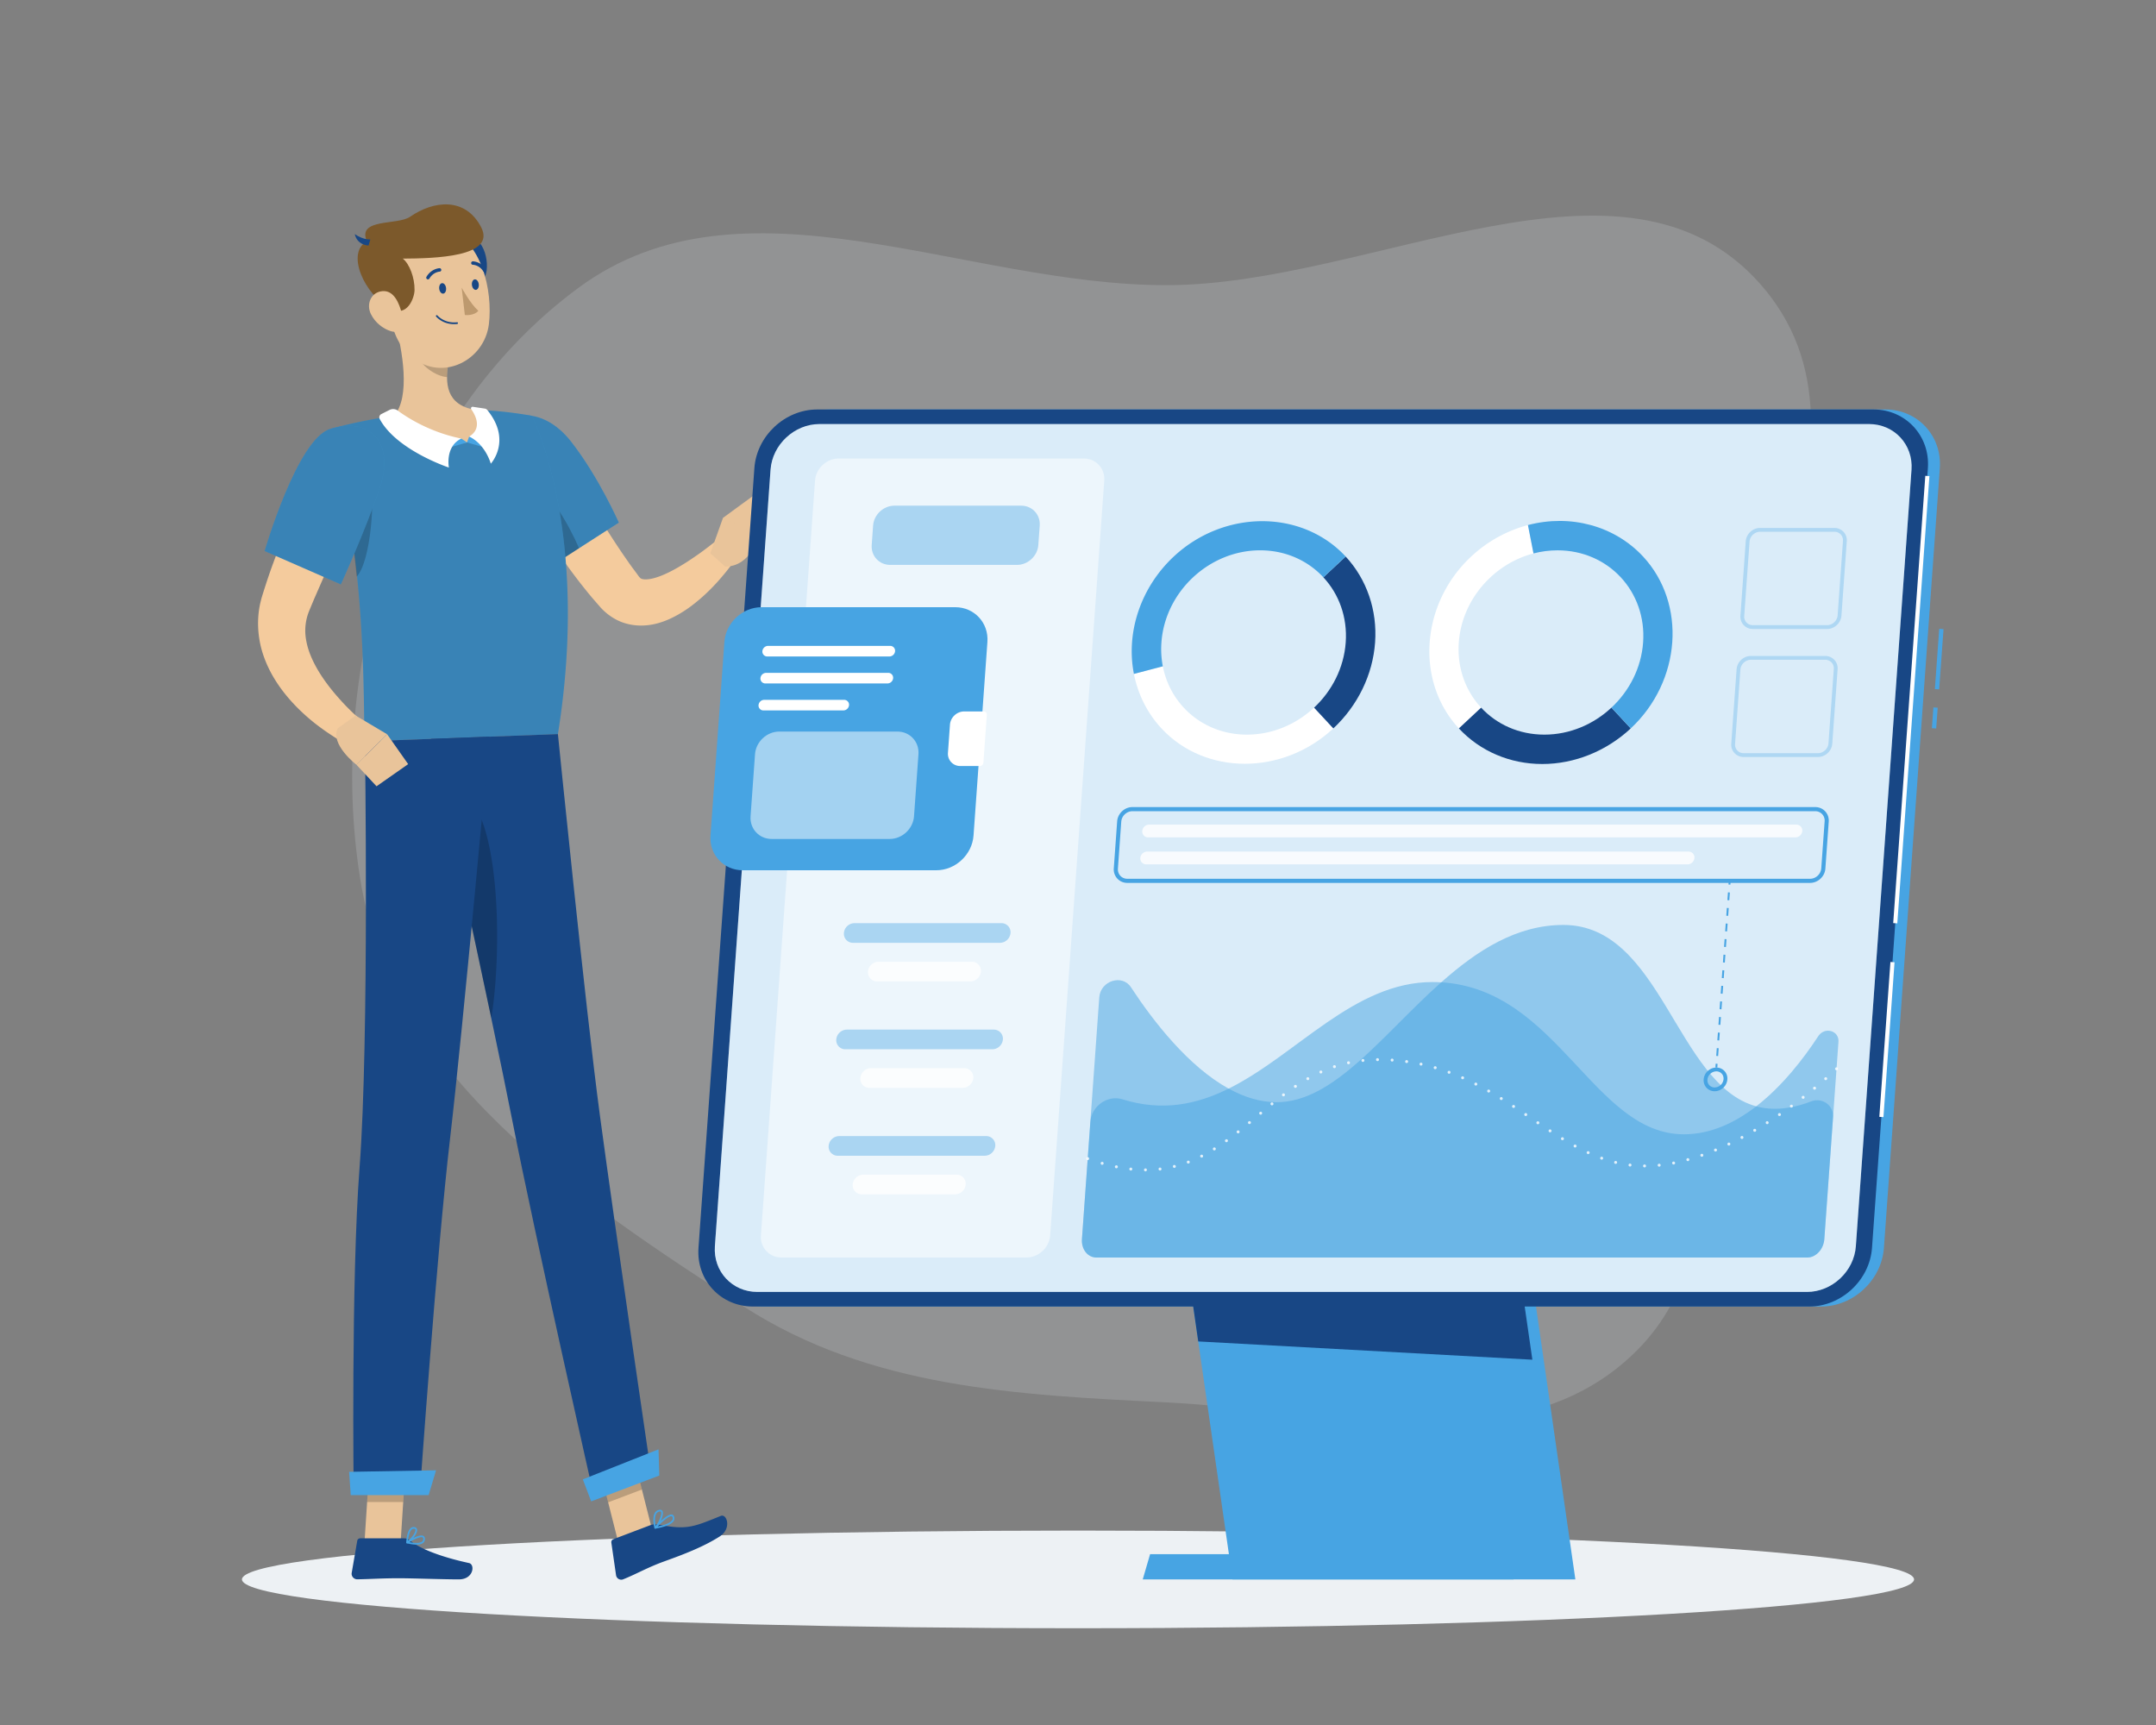 <svg viewBox="0 0 300 240" fill="none" xmlns="http://www.w3.org/2000/svg"><rect x="0" y="0" width="300" height="240" fill="#808080" stroke="none"/><path fill-rule="evenodd" clip-rule="evenodd" d="M162.487 195.127c-20.954-1.045-41.423-1.971-59.059-13.387-23.172-14.999-48.865-32.001-53.287-59.336-4.861-30.043 5.925-64.378 30.36-82.371 22.914-16.874 53.576-.274 81.986-.359 28.579-.085 63.535-21.636 82.474-.132 19.067 21.649-6.275 54.149-9.611 82.862-2.639 22.711 8.515 49.424-7.631 65.539-16.133 16.101-42.521 8.318-65.232 7.184z" fill="#EEF5FF" fill-opacity=".16"/><path d="M150.001 226.537c64.249 0 116.333-3.042 116.333-6.794s-52.084-6.794-116.333-6.794c-64.25 0-116.334 3.042-116.334 6.794s52.085 6.794 116.334 6.794z" fill="#EDF1F4"/><path d="M86.015 214.521l4.698-1.782-2.876-11.353-4.698 1.782 2.876 11.353zM50.718 214.611h5.025l.752-11.635h-5.024l-.753 11.635z" fill="#E9C49A"/><path d="M56.245 214.028h-6.126a.413.413 0 00-.411.344l-.77 4.465c-.08.464.305.902.78.894 1.968-.034 3.4-.15 5.883-.15 1.527 0 6.14.159 8.25.159 2.062 0 2.28-2.085 1.407-2.274-3.913-.847-6.888-2.015-8.183-3.129a1.276 1.276 0 00-.83-.309zM90.474 212.205l-5.13 1.946a.44.44 0 00-.279.473l.656 4.528a.731.731 0 00.993.579c1.839-.733 3.4-1.664 5.74-2.504 2.739-.983 5.456-2.034 7.672-3.445 1.739-1.109 1.006-3.206.186-2.877-3.733 1.498-4.65 1.991-8.568 1.238-.426-.082-.865-.091-1.27.062z" fill="#184785"/><path d="M77.22 61.495a364.602 364.602 0 004.926 8.46c1.678 2.8 3.403 5.565 5.231 8.158.444.657.935 1.285 1.377 1.893.183.272.26.35.39.453.13.096.437.183.911.142.469-.032 1.063-.17 1.678-.398 1.244-.454 2.574-1.198 3.875-2.03a51.872 51.872 0 001.947-1.33c.634-.46 1.29-.974 1.876-1.426l2.818 2.508a26.568 26.568 0 01-1.649 2.144 27.303 27.303 0 01-1.817 1.987 23.792 23.792 0 01-2.063 1.843 17.578 17.578 0 01-2.418 1.645c-.892.493-1.875.954-3.05 1.241-1.162.279-2.58.386-4.053-.012-1.48-.377-2.814-1.323-3.698-2.334-.603-.699-1.19-1.35-1.74-2.04-2.228-2.73-4.194-5.555-6.059-8.43a119.768 119.768 0 01-5.192-8.872l6.71-3.602z" fill="#F4CB9D"/><path d="M68.308 61.726C66.953 66.335 76.49 78.9 76.49 78.9l9.617-6.188s-2.826-6.41-6.664-11.299c-3.94-5.019-9.648-4.744-11.135.314z" fill="#47A4E3"/><path opacity=".2" d="M68.308 61.726C66.953 66.335 76.49 78.9 76.49 78.9l9.617-6.188s-2.826-6.41-6.664-11.299c-3.94-5.019-9.648-4.744-11.135.314z" fill="#000"/><path opacity=".2" d="M74.17 67.136c1.978.845 4.89 5.608 6.403 9.139l-4.08 2.622s-3.675-4.838-6.135-9.614c1.29-1.414 2.766-2.59 3.812-2.147z" fill="#000"/><path d="M98.84 76.984l1.761-4.934 5 2.386s-1.038 4.4-4.696 4.393l-2.066-1.845zM105.051 68.8l2.116 2.339-1.565 3.297-5-2.387 4.449-3.25z" fill="#E9C49A"/><path opacity=".2" d="M87.836 201.388l1.484 5.851-4.7 1.783-1.483-5.852 4.7-1.782zM51.469 202.979h5.026l-.39 5.997h-5.027l.39-5.997z" fill="#000"/><path d="M45.91 59.688c5.413 19.086 4.527 39.337 4.865 43.451 3.938-.141 18.77-.7 26.856-1.006C82.193 73.683 74 57.85 74 57.85s-1.724-.335-4.068-.576a47.842 47.842 0 00-2.353-.185c-.456-.027-.919-.042-1.389-.051-3.032-.05-7.983.432-11.394.849-.714.088-1.442.196-2.144.31a71.072 71.072 0 00-6.742 1.491z" fill="#47A4E3"/><path opacity=".2" d="M45.91 59.688c5.413 19.086 4.527 39.337 4.865 43.451 3.938-.141 18.77-.7 26.856-1.006C82.193 73.683 74 57.85 74 57.85s-1.724-.335-4.068-.576a47.842 47.842 0 00-2.353-.185c-.456-.027-.919-.042-1.389-.051-3.032-.05-7.983.432-11.394.849-.714.088-1.442.196-2.144.31a71.072 71.072 0 00-6.742 1.491z" fill="#000"/><path opacity=".2" d="M51.629 67.875c.482 1.846-.07 10.272-1.997 12.35a135.899 135.899 0 00-1.076-8.394l3.073-3.956z" fill="#000"/><path d="M54.974 44.973c.992 3.612 2.209 10.275-.174 12.911 2.14 1.832 4.914 3.926 9.279 3.755 4.364-.17 3.38-3.108 2.114-4.602-4.16-.672-4.28-3.713-3.78-6.614l-7.439-5.45z" fill="#E9C49A"/><path d="M64.19 61.018l.793.536-2.892.842.745-1.339 1.354-.04z" fill="#47A4E3"/><path d="M65.281 60.736l-.299.818 2.904.842-.196-1.553-2.409-.107z" fill="#47A4E3"/><path d="M53.065 57.607l1.143-.574a1.097 1.097 0 011.148.097c1.2.892 4.393 2.995 8.835 3.888-2.295 1.096-1.728 4.034-1.728 4.034s-7.29-2.404-9.63-6.757a.51.51 0 01.232-.688zM67.468 56.85l-1.675-.252a.222.222 0 00-.214.349c.586.83 1.557 2.665-.296 3.79 2.295 1.096 3.01 3.777 3.01 3.777s2.987-3.225-.496-7.478a.53.53 0 00-.329-.186z" fill="#fff"/><path opacity=".2" d="M58.007 47.197l4.402 3.223c-.12.688-.203 1.38-.201 2.049-1.579-.11-3.85-1.664-4.138-3.287-.144-.81-.168-1.595-.063-1.985z" fill="#000"/><path d="M67.721 37.566c-.2 1.743-1.874 3.247-2.958 3.622l-1.348-7.595c3.03-2.136 4.589 1.523 4.306 3.973z" fill="#184785"/><path d="M53.456 39.66c.873 4.91 1.135 7.828 3.924 10.078 4.196 3.384 10.038.417 10.65-4.655.55-4.564-.971-11.826-6.038-13.236-4.99-1.39-9.41 2.904-8.536 7.814z" fill="#E9C49A"/><path d="M54.388 42.97c2.274 1.209 3.276-1.507 3.295-2.608.031-1.754-.729-3.677-1.633-4.382 4.39-.025 13.074-.217 10.884-4.398-2.191-4.182-6.578-3.704-9.885-1.417-1.748 1.208-7.4.156-6 3.416-2.946 1.565-.39 7.408 3.34 9.39z" fill="#7C592B"/><path d="M51.532 33.312s-.968.09-2.167-.737c.346 1.553 1.918 1.589 1.918 1.589l.249-.852z" fill="#184785"/><path d="M51.61 43.698c.592 1.207 1.687 2.027 2.739 2.367 1.581.512 1.944-.939 1.56-2.466-.346-1.374-1.09-3.246-2.705-3.092-1.59.151-2.273 1.811-1.595 3.191z" fill="#E9C49A"/><path d="M83.482 155.249c-2.042-15.198-5.851-53.116-5.851-53.116l-17.654.662s8.326 37.893 11.34 53.257c3.014 15.363 11.395 52.448 11.395 52.448l7.956-3.014s-5.061-34.435-7.186-50.237z" fill="#184785"/><path opacity=".2" d="M66.568 113.012c-1.101.275-2.841.951-3.924 2.009a4458.82 4458.82 0 015.715 26.634c1.276-7.7 1.314-22.227-1.79-28.643z" fill="#000"/><path d="M68.105 102.491s-3.746 41.134-5.462 55.755c-1.88 16.012-4.225 49.569-4.225 49.569h-9.202s-.382-29.679.814-45.353c1.363-17.853.747-59.319.747-59.319l17.328-.652z" fill="#184785"/><path d="M59.64 208.015H48.806l-.228-3.238 12.098-.211-1.034 3.449zM91.738 205.293l-9.48 3.595-1.16-3.063 10.535-4.179.105 3.647z" fill="#47A4E3"/><path d="M61.115 40.18c.046.402.297.704.56.673.264-.03.439-.38.393-.784-.046-.402-.297-.704-.56-.673-.264.03-.44.38-.393.783zM65.666 39.654c.046.402.298.704.56.674.264-.03.44-.381.393-.784-.046-.402-.298-.704-.56-.674-.263.03-.44.381-.393.784z" fill="#184785"/><path d="M64.24 40.02s1.184 2.217 2.32 3.222c-.635.747-1.88.583-1.88.583l-.44-3.805z" fill="#BD996E"/><path d="M63.108 45.099c-1.556-.03-2.388-1.011-2.427-1.057a.119.119 0 01.183-.153c.01.011.982 1.15 2.744.947a.12.12 0 01.028.236c-.185.022-.36.03-.528.027zM59.542 38.871a.238.238 0 01-.2-.359c.67-1.134 1.766-1.196 1.813-1.197a.238.238 0 01.022.476c-.036.001-.891.058-1.425.964a.237.237 0 01-.21.116zM67.446 37.863a.238.238 0 01-.196-.11c-.565-.887-1.421-.915-1.457-.916a.239.239 0 01-.233-.242.237.237 0 01.24-.234c.047.002 1.144.025 1.852 1.136a.238.238 0 01-.206.366z" fill="#184785"/><path d="M57.948 214.907c-.464 0-.97-.097-1.323-.181a.125.125 0 01-.094-.097.114.114 0 01.048-.12c.178-.114 1.75-1.11 2.319-.824a.404.404 0 01.22.337c.03.266-.042.477-.215.628-.218.192-.572.257-.955.257zm-.987-.348c.862.171 1.517.14 1.78-.09.116-.102.161-.243.14-.432-.01-.093-.049-.124-.082-.14-.296-.148-1.198.281-1.838.662z" fill="#47A4E3"/><path d="M56.653 214.729a.125.125 0 01-.125-.128c.001-.061.05-1.511.61-1.989a.63.63 0 01.499-.153c.286.035.37.211.394.312.134.561-.817 1.661-1.322 1.944a.118.118 0 01-.056.014zm.913-2.036a.402.402 0 00-.268.104c-.36.306-.478 1.151-.516 1.575.498-.393 1.097-1.224 1.017-1.556-.007-.03-.024-.1-.179-.12a.489.489 0 00-.054-.003zM91.18 212.679a.119.119 0 01-.092-.198c.172-.192 1.697-1.865 2.389-1.764.133.02.235.098.295.227.101.215.1.424-.003.62-.342.652-1.758.977-2.573 1.114l-.015.001zm2.215-1.728c-.4.012-1.276.791-1.886 1.428 1.102-.221 1.858-.559 2.05-.925a.433.433 0 00-.001-.409c-.027-.056-.062-.084-.116-.092a.236.236 0 00-.046-.002z" fill="#47A4E3"/><path d="M91.18 212.68a.119.119 0 01-.118-.088c-.015-.056-.368-1.369.043-2.086a.87.87 0 01.545-.425c.318-.085.465.037.532.154.288.498-.45 1.94-.92 2.41a.12.12 0 01-.082.035zm.654-2.389a.633.633 0 00-.522.333c-.27.472-.15 1.292-.071 1.684.447-.567.908-1.656.735-1.954-.01-.018-.038-.066-.142-.063z" fill="#47A4E3"/><path d="M51.436 66.79a972.745 972.745 0 00-4.532 9.466c-.739 1.587-1.48 3.17-2.18 4.76l-1.04 2.382-.498 1.192-.124.298-.087.221c-.062.142-.101.286-.155.429a7.278 7.278 0 00-.196 3.649c.234 1.299.805 2.662 1.582 3.992.78 1.33 1.76 2.631 2.857 3.867a31.775 31.775 0 002.635 2.68c.298.279.637.578.903.809l-2.001 3.197a24.634 24.634 0 01-2.516-1.472 32.737 32.737 0 01-2.337-1.68c-1.506-1.206-2.93-2.572-4.192-4.173-1.255-1.6-2.358-3.455-3.031-5.617-.664-2.148-.834-4.63-.29-6.946.072-.285.136-.576.225-.856l.231-.743.426-1.323c.295-.872.588-1.748.912-2.605.63-1.724 1.289-3.427 1.998-5.104 1.402-3.375 2.92-6.63 4.635-9.898l6.775 3.476z" fill="#F4CB9D"/><path d="M45.914 59.687c-4.584 1.436-9.092 16.979-9.092 16.979l10.606 4.642s3.432-7.511 5.405-13.398c2.148-6.411-1.366-9.962-6.919-8.223z" fill="#47A4E3"/><path opacity=".2" d="M45.914 59.687c-4.584 1.436-9.092 16.979-9.092 16.979l10.606 4.642s3.432-7.511 5.405-13.398c2.148-6.411-1.366-9.962-6.919-8.223z" fill="#000"/><path d="M49.48 99.549l4.386 2.607-4.266 4.248s-3.706-2.85-2.6-5.084l2.48-1.771z" fill="#E9C49A"/><path d="M56.795 106.313l-4.4 3.082-2.795-2.992 4.266-4.248 2.929 4.158z" fill="#E9C49A"/><path d="M269.025 98.421l-.21 2.892.599.044.21-2.892-.599-.044zM269.836 87.49l-.607 8.385.599.043.607-8.384-.599-.043zM253.393 181.778H106.43c-4.49 0-7.901-3.674-7.579-8.165l7.776-108.478c.321-4.49 4.259-8.165 8.749-8.165h146.963c4.49 0 7.901 3.674 7.579 8.165l-7.776 108.478c-.322 4.491-4.259 8.165-8.749 8.165z" fill="#47A4E3"/><path d="M219.207 219.745h-47.702l-8.503-58.946h47.702l8.503 58.946z" fill="#47A4E3"/><path d="M211.633 216.232h-51.601l-1.025 3.513h51.602l1.024-3.513z" fill="#47A4E3"/><path d="M213.223 189.176l-46.494-2.541-3.727-25.836h46.127l4.094 28.377z" fill="#184785"/><path d="M251.734 181.778H104.772c-4.491 0-7.902-3.674-7.58-8.165l7.776-108.478c.321-4.49 4.259-8.165 8.75-8.165H260.68c4.49 0 7.901 3.674 7.579 8.165l-7.775 108.478c-.323 4.491-4.26 8.165-8.75 8.165z" fill="#184785"/><path d="M267.9 66.2l-4.467 62.229.572.041 4.467-62.228-.572-.041zM263.047 133.84l-1.545 21.547.573.041 1.544-21.547-.572-.041zM251.424 179.747H105.375c-3.496 0-6.15-2.86-5.9-6.356l7.744-108.037C107.47 61.86 110.535 59 114.03 59h146.049c3.496 0 6.15 2.86 5.9 6.355l-7.744 108.037c-.251 3.495-3.316 6.356-6.811 6.356z" fill="#fff"/><path opacity=".2" d="M251.424 179.747H105.375c-3.496 0-6.15-2.86-5.9-6.356l7.744-108.037C107.47 61.86 110.535 59 114.03 59h146.049c3.496 0 6.15 2.86 5.9 6.355l-7.744 108.037c-.251 3.495-3.316 6.356-6.811 6.356z" fill="#47A4E3"/><path opacity=".5" d="M142.837 174.958h-34.108c-1.689 0-2.972-1.382-2.85-3.07l7.528-105.03c.121-1.688 1.601-3.07 3.29-3.07h34.108c1.689 0 2.972 1.382 2.851 3.07l-7.528 105.03c-.121 1.688-1.602 3.07-3.291 3.07z" fill="#fff"/><path opacity=".4" d="M141.516 78.594h-17.653c-1.521 0-2.677-1.244-2.568-2.766l.194-2.706c.109-1.521 1.443-2.766 2.964-2.766h17.653c1.521 0 2.677 1.245 2.568 2.766l-.194 2.706c-.109 1.522-1.443 2.766-2.964 2.766z" fill="#47A4E3"/><path d="M130.292 121.079h-26.95c-2.654 0-4.67-2.171-4.48-4.825l1.933-26.95c.19-2.654 2.517-4.826 5.17-4.826h26.951c2.653 0 4.669 2.172 4.479 4.826l-1.932 26.95c-.191 2.654-2.517 4.825-5.171 4.825z" fill="#47A4E3"/><path d="M134.156 98.983c-1.012 0-1.899.828-1.971 1.839l-.28 3.914a1.694 1.694 0 001.707 1.839h2.736a.498.498 0 00.489-.456l.478-6.679a.418.418 0 00-.423-.456h-2.736zM123.757 91.336h-16.988a.68.68 0 01-.685-.737.808.808 0 01.791-.738h16.987a.68.68 0 01.685.738.807.807 0 01-.79.737zM123.487 95.09h-16.988a.68.68 0 01-.685-.738.808.808 0 01.791-.738h16.987a.68.68 0 01.685.738.807.807 0 01-.79.737zM117.35 98.843h-11.118a.679.679 0 01-.684-.737.807.807 0 01.79-.738h11.118a.68.68 0 01.685.738.809.809 0 01-.791.737z" fill="#fff"/><path opacity=".5" d="M123.801 116.725h-16.435c-1.734 0-3.052-1.419-2.928-3.154l.619-8.635c.124-1.734 1.645-3.154 3.38-3.154h16.435c1.735 0 3.053 1.42 2.928 3.154l-.618 8.635c-.124 1.735-1.645 3.154-3.381 3.154z" fill="#fff"/><path opacity=".4" d="M139.145 131.174h-20.449a1.26 1.26 0 01-1.27-1.367 1.498 1.498 0 011.466-1.368h20.449a1.26 1.26 0 011.27 1.368 1.497 1.497 0 01-1.466 1.367z" fill="#47A4E3"/><path opacity=".8" d="M135.024 136.541h-12.976a1.259 1.259 0 01-1.27-1.367 1.497 1.497 0 011.466-1.367h12.976a1.26 1.26 0 011.27 1.367 1.498 1.498 0 01-1.466 1.367z" fill="#fff"/><path opacity=".4" d="M138.084 145.987h-20.449a1.26 1.26 0 01-1.27-1.368 1.498 1.498 0 011.466-1.367h20.449a1.26 1.26 0 011.27 1.367 1.497 1.497 0 01-1.466 1.368z" fill="#47A4E3"/><path opacity=".8" d="M133.963 151.354h-12.976a1.26 1.26 0 01-1.27-1.367 1.498 1.498 0 011.466-1.368h12.976a1.26 1.26 0 011.27 1.368 1.498 1.498 0 01-1.466 1.367z" fill="#fff"/><path opacity=".4" d="M137.022 160.798h-20.449a1.26 1.26 0 01-1.27-1.367 1.498 1.498 0 011.466-1.368h20.449a1.26 1.26 0 011.27 1.368 1.497 1.497 0 01-1.466 1.367z" fill="#47A4E3"/><path opacity=".8" d="M132.901 166.166h-12.976a1.259 1.259 0 01-1.27-1.367 1.497 1.497 0 011.466-1.367h12.976a1.26 1.26 0 011.27 1.367 1.498 1.498 0 01-1.466 1.367z" fill="#fff"/><path opacity=".5" d="M253.009 144.161c.886-1.352 2.918-.78 2.806.786l-1.968 27.45c-.101 1.415-1.168 2.564-2.381 2.564h-98.902c-1.212 0-2.115-1.149-2.014-2.564l1.169-16.309c.158-2.199 2.396-3.783 4.454-3.142 5.574 1.738 10.35.717 14.789-1.484 9.495-4.713 17.438-14.828 28.353-14.828.418 0 .831.011 1.231.037 16.236.98 21.183 21.146 33.761 21.146 3.718 0 7.111-1.604 10.066-3.892 3.62-2.799 6.575-6.62 8.636-9.764z" fill="#47A4E3"/><path opacity=".5" d="M255.061 155.471l-1.214 16.926c-.101 1.414-1.168 2.563-2.381 2.563h-98.902c-1.212 0-2.115-1.149-2.014-2.563l2.411-33.635c.165-2.304 3.184-3.273 4.406-1.409 3.156 4.814 8.012 11.032 13.595 14.108 2.14 1.176 4.382 1.891 6.681 1.891 7.991 0 14.787-9.479 22.903-16.682 4.977-4.417 10.449-7.982 16.995-7.982 13.664 0 15.679 22.201 26.832 25.236 2.15.588 4.638.461 7.616-.678 1.596-.609 3.192.557 3.072 2.225z" fill="#47A4E3"/><g opacity=".8" fill="#fff"><path d="M255.545 148.909a.22.22 0 01-.144-.06.155.155 0 01-.042-.066.185.185 0 01-.018-.078c0-.06.024-.108.06-.144a.201.201 0 01.288 0c.042.036.061.09.061.144a.303.303 0 01-.013.078.266.266 0 01-.048.066.21.21 0 01-.144.06zM159.383 162.967a.201.201 0 110-.402v-.006c.114 0 .204.096.204.204 0 .114-.09.211-.204.211v-.007zm-2.058-.113h.006a.2.2 0 01-.186-.222.203.203 0 01.228-.18.203.203 0 01.18.222.208.208 0 01-.204.186c-.006 0-.013 0-.024-.006zm3.882-.18a.204.204 0 01.18-.228.203.203 0 01.228.18.205.205 0 01-.18.228h-.024a.207.207 0 01-.204-.18zm-5.91-.133a.216.216 0 01-.163-.245.216.216 0 01.246-.163c.108.024.18.132.163.246a.212.212 0 01-.205.162h-.041zm7.914-.203a.203.203 0 01.15-.252.21.21 0 01.246.15c.03.108-.042.222-.15.252v-.006c-.018.006-.036.006-.048.006-.096 0-.18-.06-.198-.15zm65.622.084a.203.203 0 01-.204-.205c0-.114.096-.204.204-.204.114 0 .204.09.204.204a.203.203 0 01-.204.205zm1.83-.288a.2.2 0 01.18-.222.2.2 0 01.228.18.208.208 0 01-.186.228h-.017a.208.208 0 01-.205-.186zm-3.882.162a.2.2 0 01-.174-.229.205.205 0 01.228-.18.21.21 0 01.18.228c-.018.109-.102.186-.204.186a.046.046 0 01-.03-.005zm-73.476-.246a.207.207 0 01-.144-.252.212.212 0 01.258-.144.21.21 0 01.138.258.2.2 0 01-.198.144c-.019 0-.036 0-.054-.006zm79.374-.198a.198.198 0 01.162-.24.203.203 0 01.24.162.202.202 0 01-.162.239c-.013 0-.024.006-.037.006a.21.21 0 01-.203-.167zm-7.915.072a.195.195 0 01-.15-.246.203.203 0 01.246-.15.205.205 0 01.15.246.205.205 0 01-.198.156c-.017 0-.035 0-.048-.006zm-59.609-.168a.2.2 0 01.12-.264.205.205 0 01.263.114c.037.108-.012.228-.119.263a.148.148 0 01-.072.018.206.206 0 01-.192-.131zm69.509-.354a.208.208 0 01.144-.259.207.207 0 01.252.144.207.207 0 01-.143.252.157.157 0 01-.055.013.207.207 0 01-.198-.15zm-11.867-.072a.202.202 0 01-.126-.258.208.208 0 01.264-.126.209.209 0 01.126.263.208.208 0 01-.198.132c-.025 0-.049 0-.066-.011zm-55.776-.384c-.054-.096-.012-.222.089-.277a.211.211 0 01.276.096.2.2 0 01-.089.27.203.203 0 01-.276-.089zm69.593-.144a.2.2 0 01.12-.259l.006-.006a.21.21 0 01.259.126.207.207 0 01-.126.264c-.024.006-.042.012-.066.012a.207.207 0 01-.193-.137zm-15.713-.252a.202.202 0 01-.102-.27c.048-.102.168-.144.27-.102.108.048.15.168.102.276a.213.213 0 01-.186.12.145.145 0 01-.084-.024zm17.616-.468a.201.201 0 01.113-.264.193.193 0 01.264.109.201.201 0 01-.109.27c-.024.012-.054.012-.078.012a.211.211 0 01-.19-.127zm-69.72-.12a.212.212 0 01.065-.288.205.205 0 11.217.348.18.18 0 01-.108.036.216.216 0 01-.174-.096zm50.274-.33a.209.209 0 01-.085-.282.211.211 0 01.283-.078.205.205 0 01.078.276.214.214 0 01-.18.108c-.031 0-.066-.013-.096-.024zm21.312-.372a.202.202 0 01.096-.27.208.208 0 01.276.096.204.204 0 01-.102.27l.006.006a.24.24 0 01-.09.018.2.2 0 01-.186-.12zm-69.895-.426a.21.21 0 01.048-.287.21.21 0 01.288.041.21.21 0 01-.048.288.225.225 0 01-.12.041.21.21 0 01-.168-.083zm46.813-.228v-.006a.197.197 0 01-.066-.276.193.193 0 01.276-.072c.102.06.132.186.072.282a.209.209 0 01-.174.102.225.225 0 01-.108-.03zm24.906-.258a.202.202 0 01.084-.276c.096-.055.222-.013.276.084a.209.209 0 01-.084.282.261.261 0 01-.096.024.205.205 0 01-.18-.114zm-70.086-.744a.201.201 0 01.03-.288.207.207 0 01.288.031.214.214 0 01-.03.293.216.216 0 01-.132.042.183.183 0 01-.156-.078zm43.452-.09v-.006a.203.203 0 01-.06-.282.211.211 0 01.288-.06c.089.06.12.192.06.283a.204.204 0 01-.174.095.261.261 0 01-.114-.03zm28.415-.15a.205.205 0 01.072-.282.213.213 0 01.283.072.212.212 0 01-.072.282.245.245 0 01-.109.03.204.204 0 01-.174-.102zm-30.113-.984a.21.21 0 01-.054-.288.217.217 0 01.288-.054c.09.066.114.192.054.288a.21.21 0 01-.174.09.212.212 0 01-.114-.036zm31.854-.072a.213.213 0 01.066-.288.205.205 0 01.216.348.168.168 0 01-.108.036.218.218 0 01-.174-.096zm-72.03.011a.205.205 0 01.024-.287.214.214 0 01.294.024.2.2 0 01-.031.287.176.176 0 01-.132.048.21.21 0 01-.155-.072zm73.739-1.128a.21.21 0 01.048-.288.205.205 0 01.288.054c.06.09.042.222-.054.282a.202.202 0 01-.282-.048zm-35.25.048a.2.2 0 01-.054-.282.204.204 0 01.283-.06.206.206 0 01.054.288.193.193 0 01-.168.09.201.201 0 01-.115-.036zm-36.924-.227a.198.198 0 01.024-.288.206.206 0 01.288.024.206.206 0 01-.024.287.185.185 0 01-.132.048.192.192 0 01-.156-.071zm35.233-.9c-.096-.065-.126-.192-.061-.282a.201.201 0 01.283-.061.206.206 0 01.06.283.192.192 0 01-.168.089.191.191 0 01-.114-.029zm38.61-.096a.196.196 0 01.042-.282.207.207 0 01.287.042.208.208 0 01-.048.287.217.217 0 01-.119.037.185.185 0 01-.162-.084zm-72.276-.306a.201.201 0 01.03-.287.206.206 0 01.288.03c.072.089.06.222-.03.287a.18.18 0 01-.133.048.198.198 0 01-.155-.078zm31.955-.696a.204.204 0 01-.065-.282.205.205 0 11.348.217.213.213 0 01-.174.102.193.193 0 01-.109-.037zm41.952-.216a.202.202 0 01.037-.288.202.202 0 01.288.037.213.213 0 01-.036.287h-.006a.183.183 0 01-.12.042.205.205 0 01-.163-.078zm-72.311-.348a.208.208 0 01.042-.288.21.21 0 01.287.042.21.21 0 01-.042.288.223.223 0 01-.119.042.21.21 0 01-.168-.084zm28.613-.474a.204.204 0 01-.071-.283.198.198 0 01.276-.071c.102.054.137.18.078.276a.214.214 0 01-.18.108.268.268 0 01-.103-.03zm45.289-.45a.202.202 0 01.03-.288.202.202 0 01.288.03.207.207 0 01-.024.288.238.238 0 01-.133.048.2.2 0 01-.161-.078zm-72.246-.264a.205.205 0 01.054-.288.21.21 0 01.288.06c.06.09.036.222-.061.282a.195.195 0 01-.114.036.207.207 0 01-.167-.09zm25.176-.252a.204.204 0 01-.084-.276c.048-.102.174-.137.276-.09a.221.221 0 01.089.283.22.22 0 01-.186.108.199.199 0 01-.095-.025zm48.629-.798a.209.209 0 01.018-.288h.006a.208.208 0 01.288.017.207.207 0 01-.024.288.188.188 0 01-.132.054.2.2 0 01-.156-.071zm-72.083-.036c-.06-.096-.024-.222.078-.283a.206.206 0 01.198.361h.006a.229.229 0 01-.102.024.205.205 0 01-.18-.102zm21.63-.037a.204.204 0 01-.102-.27.202.202 0 01.27-.102.2.2 0 01.102.27.205.205 0 01-.27.102zm-1.872-.761a.2.2 0 01-.12-.264c.036-.102.156-.156.264-.12a.212.212 0 01.12.264.2.2 0 01-.192.132c-.024-.001-.049-.001-.072-.012zm-17.958-.144c-.042-.102 0-.228.102-.27a.206.206 0 01.276.102.207.207 0 01-.108.27.18.18 0 01-.085.018.2.2 0 01-.185-.12zm16.038-.486a.21.21 0 01-.138-.259c.03-.108.15-.167.258-.137.108.03.168.144.138.258a.213.213 0 01-.198.144c-.018 0-.036 0-.06-.006zm-14.155-.282a.204.204 0 01.133-.258.204.204 0 01.258.132.205.205 0 01-.132.259.216.216 0 01-.066.012.208.208 0 01-.193-.145zm12.198-.216a.204.204 0 01-.156-.24.2.2 0 01.246-.156c.108.018.18.126.156.239a.207.207 0 01-.204.163c-.011 0-.023 0-.042-.006zm-10.248-.342a.206.206 0 01.162-.246.202.202 0 01.239.156.202.202 0 01-.156.246c-.012 0-.03.006-.041.006a.214.214 0 01-.204-.162zm8.263-.006a.21.21 0 01-.174-.235.2.2 0 01.228-.174h.006c.108.013.186.12.174.235a.212.212 0 01-.204.174h-.03zm-6.258-.342a.202.202 0 01.18-.222.2.2 0 01.228.18c.012.114-.072.211-.186.229h-.018a.21.21 0 01-.204-.187zm4.247.131h.007a.198.198 0 01-.192-.215.203.203 0 01.216-.192.207.207 0 01.191.222.203.203 0 01-.204.192c-.005 0-.011-.007-.018-.007zm-2.219-.263c-.007-.114.089-.204.204-.204.108-.007.204.089.204.204 0 .113-.09.204-.204.204a.203.203 0 01-.204-.204zM151.348 161.408a.185.185 0 01-.078-.018c-.024-.012-.048-.024-.066-.048-.018-.018-.036-.036-.042-.066a.166.166 0 01-.017-.078c0-.054.024-.102.06-.144a.155.155 0 01.066-.042.178.178 0 01.156 0c.03.006.048.024.066.042.041.042.06.09.06.144 0 .03 0 .054-.012.078a.134.134 0 01-.047.066c-.018.024-.042.036-.066.048a.18.18 0 01-.08.018z"/></g><path d="M184.248 99.965l-1.401-1.51c-2.487 2.321-5.796 3.755-9.338 3.755-5.934 0-10.637-4.03-11.708-9.504l-2.101.552-1.92.505c.564 2.869 1.885 5.483 3.833 7.581 6.09 6.559 16.884 6.559 23.914 0l-1.279-1.38z" fill="#fff"/><path d="M187.243 77.429l-1.834 1.71-1.266 1.182c2.155 2.317 3.363 5.524 3.109 9.065-.254 3.541-1.917 6.749-4.404 9.07l1.097 1.181 1.584 1.707c3.398-3.172 5.489-7.473 5.81-11.958.321-4.48-1.152-8.786-4.096-11.957z" fill="#184785"/><path d="M187.243 77.428c-6.09-6.555-16.885-6.555-23.915 0-4.569 4.268-6.689 10.507-5.548 16.334l2.375-.624 1.646-.432a12.692 12.692 0 01-.193-3.32c.508-7.079 6.66-12.82 13.739-12.82 3.541 0 6.642 1.434 8.796 3.754l1.623-1.513 1.477-1.379z" fill="#47A4E3"/><path d="M204.476 99.965l1.617-1.51c-2.154-2.32-3.359-5.527-3.105-9.069.426-5.933 4.814-10.925 10.392-12.388l-.404-2.062-.37-1.883a18.525 18.525 0 00-7.895 4.376c-7.03 6.56-7.804 17.355-1.714 23.915l1.479-1.379z" fill="#fff"/><path d="M226.914 101.344l-1.588-1.711-1.097-1.182c-2.483 2.321-5.793 3.759-9.334 3.759-3.542 0-6.646-1.434-8.801-3.755l-1.266 1.182-1.828 1.707c2.944 3.171 7.117 4.953 11.602 4.953 4.479 0 8.913-1.782 12.312-4.953z" fill="#184785"/><path d="M226.913 101.344c7.026-6.56 7.8-17.355 1.715-23.915-3.963-4.263-10.082-5.937-16.021-4.377l.457 2.33.316 1.616c1.079-.28 2.205-.43 3.351-.43 7.079 0 12.409 5.74 11.901 12.819-.253 3.542-1.917 6.744-4.404 9.065l1.405 1.513 1.28 1.379z" fill="#47A4E3"/><path opacity=".3" d="M255.252 73.983c.343 0 .656.133.88.374.226.243.336.567.311.912l-.741 10.35c-.053.737-.721 1.36-1.458 1.36h-10.349c-.343 0-.656-.132-.88-.373a1.198 1.198 0 01-.312-.912l.742-10.35c.053-.737.721-1.36 1.457-1.36h10.35zm0-.529h-10.35c-1.018 0-1.912.834-1.986 1.853l-.741 10.35a1.706 1.706 0 001.72 1.852h10.349c1.02 0 1.913-.834 1.986-1.853l.742-10.35a1.707 1.707 0 00-1.72-1.852zM253.976 91.793c.344 0 .656.134.881.374.225.243.336.566.311.912l-.742 10.349c-.052.738-.72 1.361-1.457 1.361H242.62c-.344 0-.656-.132-.881-.373a1.197 1.197 0 01-.311-.912l.742-10.35c.052-.737.72-1.36 1.457-1.36h10.349zm0-.53h-10.349c-1.019 0-1.913.835-1.985 1.853l-.743 10.35a1.707 1.707 0 001.721 1.853h10.349c1.019 0 1.913-.834 1.986-1.853l.742-10.35a1.707 1.707 0 00-1.721-1.852z" fill="#47A4E3"/><path d="M238.824 149.059c.29 0 .554.111.741.313.189.202.281.475.26.768a1.262 1.262 0 01-1.238 1.156 1 1 0 01-.741-.312 1.005 1.005 0 01-.26-.768 1.263 1.263 0 011.238-1.157zm0-.53c-.91 0-1.701.738-1.766 1.648-.065.91.62 1.648 1.529 1.648.91 0 1.701-.738 1.766-1.648a1.513 1.513 0 00-1.529-1.648z" fill="#47A4E3"/><path d="M238.956 148.539l-.264-.019.039-.528.263.019-.038.528zM239.072 146.926l-.264-.018.078-1.084.264.019-.078 1.083zm.155-2.166l-.263-.019.078-1.084.264.019-.079 1.084zm.155-2.168l-.264-.019.078-1.083.264.018-.078 1.084zm.155-2.167l-.264-.018.078-1.084.264.018-.078 1.084zm.156-2.167l-.264-.018.078-1.084.264.019-.078 1.083zm.156-2.167l-.264-.019.078-1.084.263.019-.077 1.084zm.155-2.167l-.263-.019.077-1.083.263.018-.077 1.084zm.155-2.167l-.264-.018.078-1.085.263.019-.077 1.084zm.155-2.168l-.263-.018.078-1.084.264.019-.079 1.083zm.156-2.166l-.264-.019.078-1.084.263.019-.077 1.084zm.155-2.167l-.264-.019.078-1.084.264.019-.078 1.084zM240.55 122.537l-.038.527.264.019.038-.528-.264-.018z" fill="#47A4E3"/><path d="M251.868 122.838H156.86a1.872 1.872 0 01-1.385-.595 1.875 1.875 0 01-.495-1.43l.469-6.54c.078-1.094 1.031-1.984 2.125-1.984h95.01c.535 0 1.027.211 1.384.593.358.385.534.893.495 1.431l-.469 6.541c-.078 1.093-1.032 1.984-2.126 1.984zm-94.293-9.975c-.799 0-1.496.651-1.554 1.45l-.468 6.541c-.027.377.095.732.342.998.247.265.59.411.965.411h95.008c.8 0 1.496-.65 1.554-1.45l.469-6.54a1.31 1.31 0 00-.343-.999 1.304 1.304 0 00-.964-.411h-95.009z" fill="#47A4E3"/><path opacity=".8" fill-rule="evenodd" clip-rule="evenodd" d="M249.83 116.507h-90.062a.82.82 0 01-.826-.89.975.975 0 01.954-.889h90.063c.489 0 .861.4.826.889a.976.976 0 01-.955.89zM234.82 120.259h-75.322a.82.82 0 01-.826-.89.974.974 0 01.954-.89h75.321a.82.82 0 01.827.89.975.975 0 01-.954.89z" fill="#fff"/></svg>